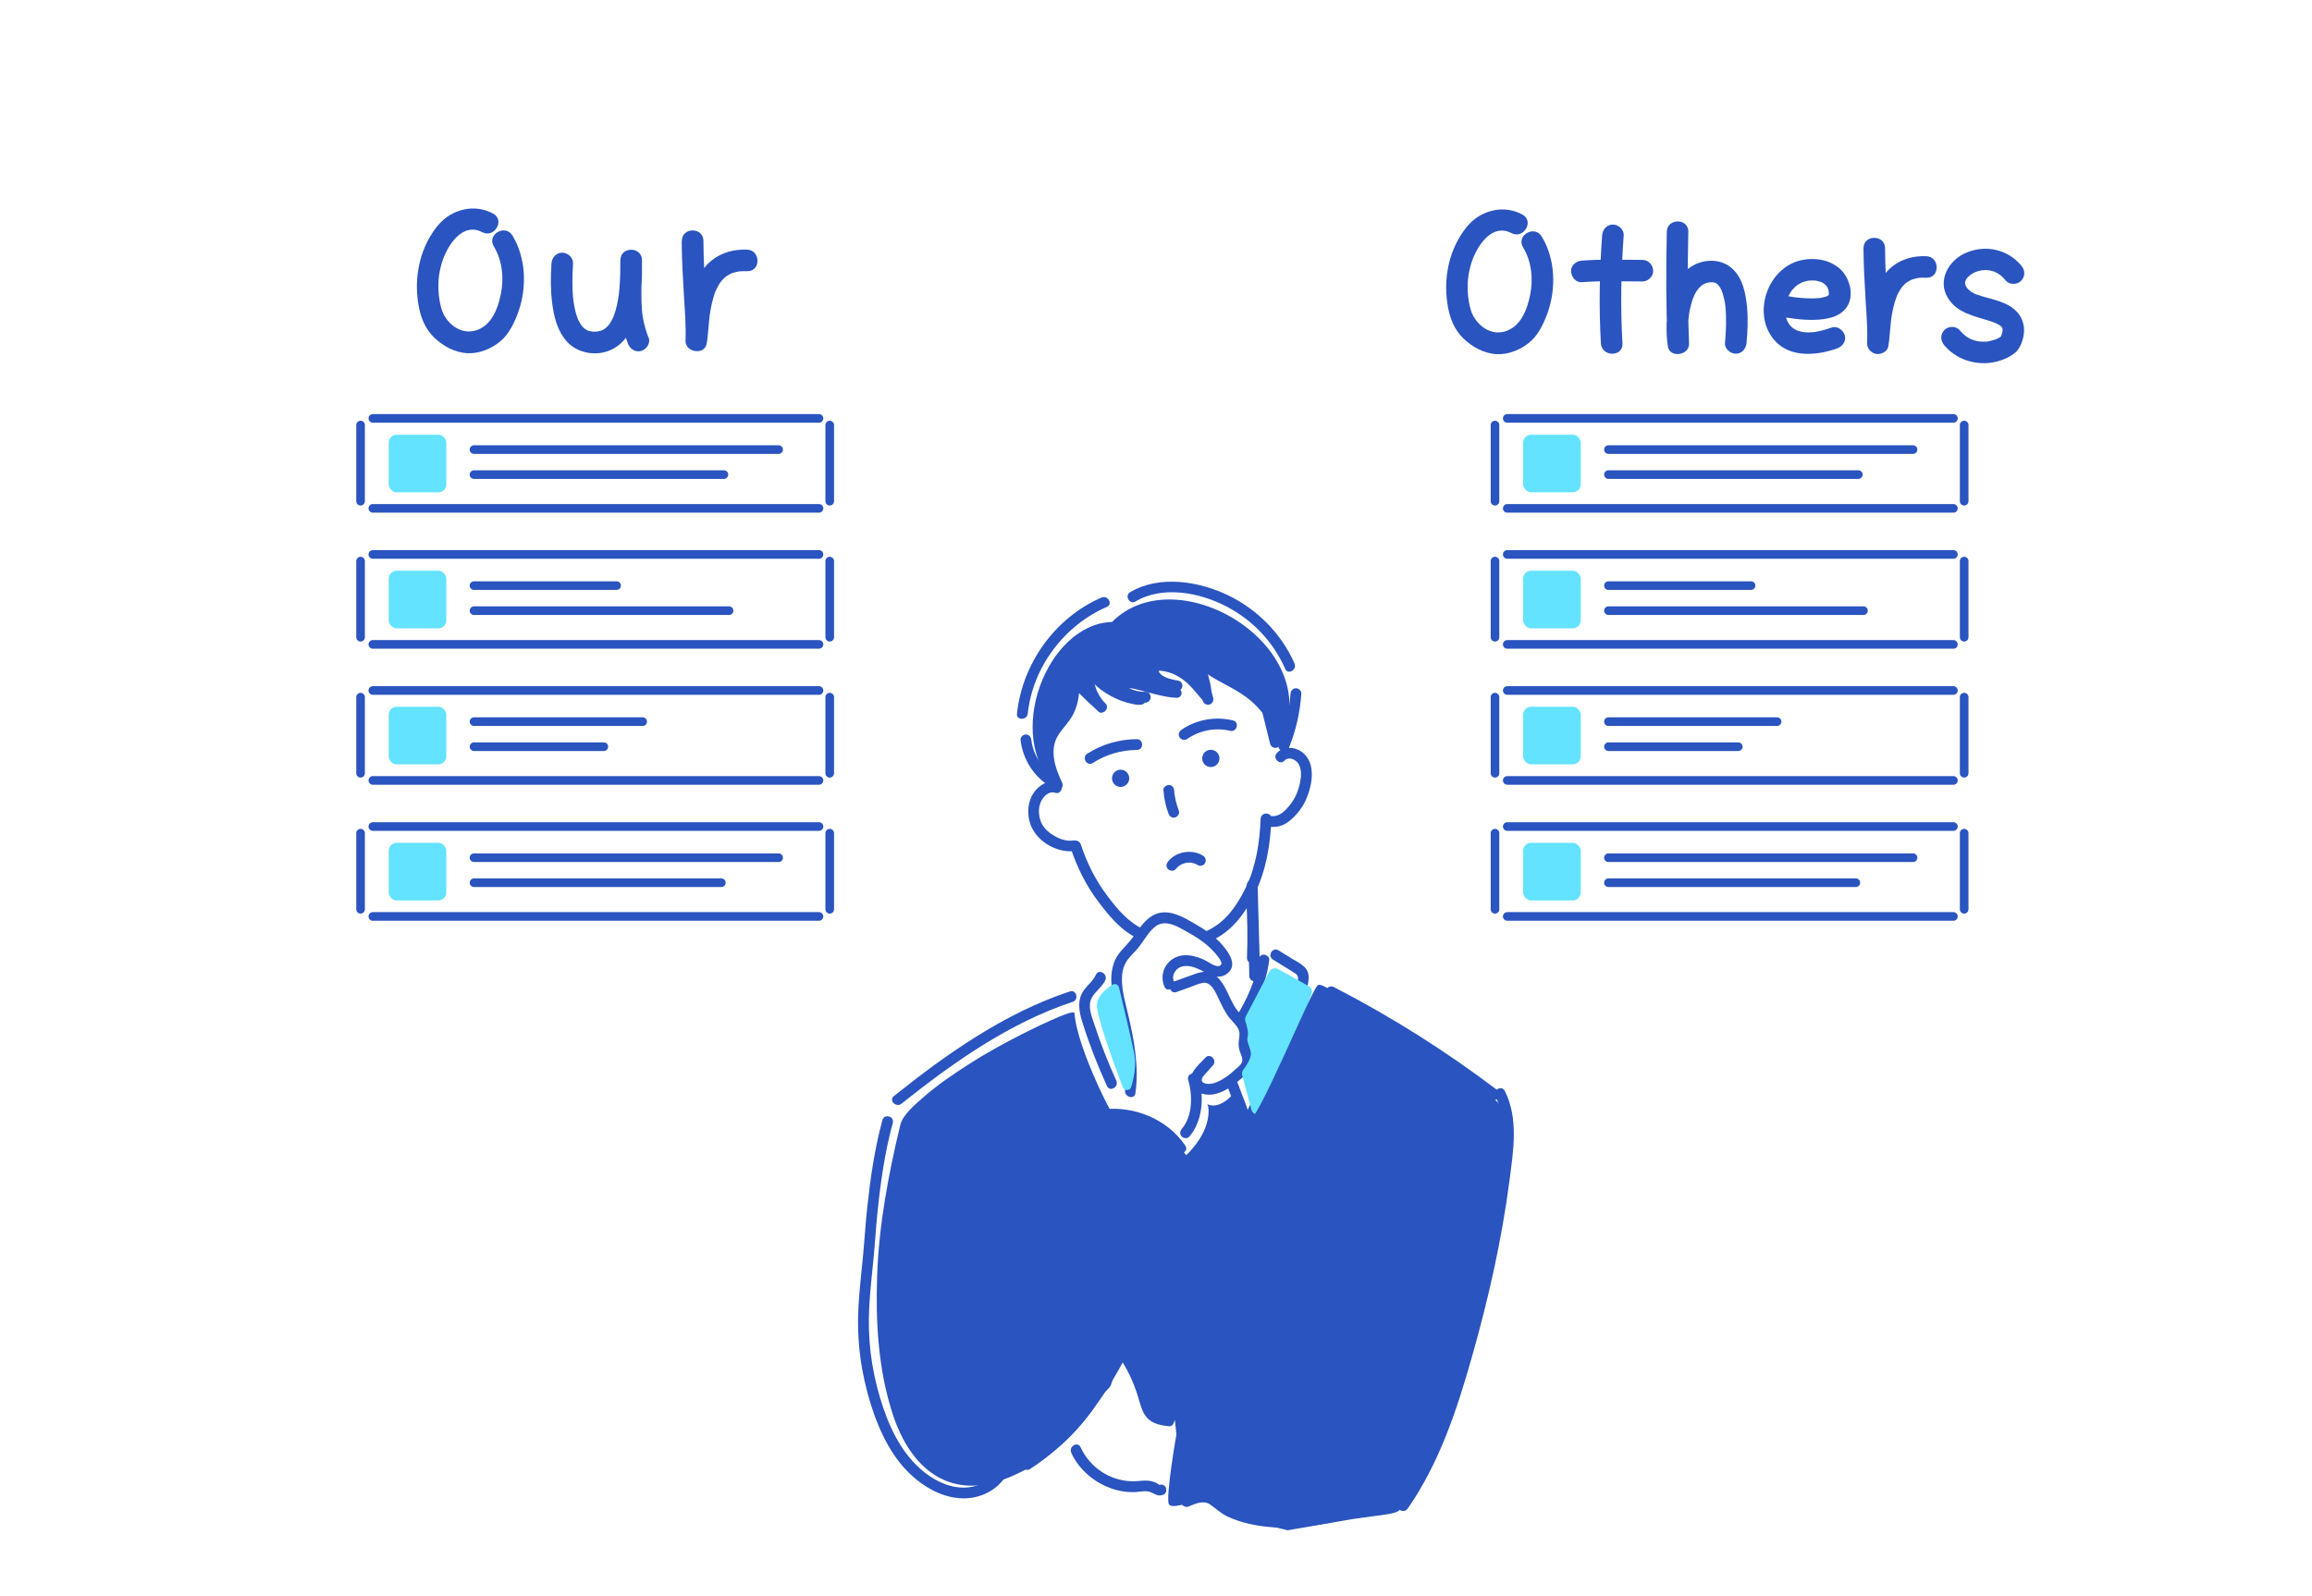 <?xml version="1.0" encoding="UTF-8"?>
<svg xmlns="http://www.w3.org/2000/svg" viewBox="0 0 536 370">
  <defs>
    <style>.cls-1{fill:#fff;}.cls-2,.cls-3{fill:#2a54bf;}.cls-2,.cls-4,.cls-5{mix-blend-mode:multiply;}.cls-6{isolation:isolate;}.cls-7{stroke-linejoin:round;}.cls-7,.cls-8{fill:none;stroke:#2a54bf;stroke-linecap:round;stroke-width:2px;}.cls-4{fill:#63e3ff;}.cls-8{stroke-miterlimit:10;}</style>
  </defs>
  <g class="cls-6">
    <g id="Q_s_Share">
      <rect class="cls-1" width="536" height="370"></rect>
      <path class="cls-3" d="m280.77,218.12c4.77-2.04,7.94-6.42,10.16-10.97,2.63-5.39,3.59-11.37,3.83-17.31.07-1.61-2.43-1.61-2.5,0-.22,5.48-1.07,11.08-3.49,16.05-2.06,4.22-4.84,8.19-9.27,10.07-1.48.63-.2,2.78,1.26,2.16h0Z"></path>
      <path class="cls-3" d="m248.16,196.47c1.52,4.59,3.65,8.9,6.59,12.76,2.58,3.38,5.28,6.68,9.24,8.45,1.46.65,2.73-1.5,1.26-2.16-3.67-1.64-6.17-4.67-8.55-7.83-2.72-3.6-4.72-7.61-6.13-11.89-.5-1.52-2.92-.87-2.41.66h0Z"></path>
      <path class="cls-3" d="m245.29,181.41c-2.27-.75-4.44.63-5.69,2.47s-1.48,4.35-.94,6.51c1.12,4.49,6.28,7.57,10.77,6.91.67-.1,1.04-.94.87-1.54-.2-.72-.87-.97-1.54-.87-1.63.24-3.34-.45-4.69-1.3s-2.42-1.94-2.9-3.47c-.44-1.43-.46-3.12.27-4.47.62-1.14,1.79-2.29,3.17-1.83,1.53.51,2.19-1.9.66-2.41h0Z"></path>
      <path class="cls-3" d="m297.78,176.36c.95-1.02,2.63-.29,3.25.75,1.01,1.68.53,3.95.01,5.71-.58,1.99-1.63,3.6-3.09,5.05-1.15,1.14-2.34,1.61-3.95,1.25s-2.24,2.06-.66,2.41c1.83.41,3.64.25,5.19-.88s3-2.8,3.89-4.52c1.75-3.41,3.02-9.27-.72-11.87-1.7-1.18-4.21-1.25-5.68.33-1.1,1.18.67,2.95,1.77,1.77h0Z"></path>
      <g class="cls-5">
        <path class="cls-3" d="m246.24,181.46c-1.65-3.46-3.11-7.68-.79-11.19,1.05-1.58,2.44-2.89,3.32-4.59s1.37-3.7,1.42-5.69c.04-1.61-2.46-1.61-2.5,0-.05,2.13-.71,4.12-1.96,5.85s-2.66,3.1-3.42,5.07c-1.51,3.92.05,8.23,1.76,11.81.69,1.45,2.85.18,2.16-1.26h0Z"></path>
      </g>
      <path class="cls-3" d="m251.17,154.46c-.56,3.79.62,7.67,3.34,10.41,1.13,1.14,2.9-.62,1.77-1.77-1.03-1.03-1.83-2.34-2.27-3.69-.22-.68-.4-1.48-.45-2.05-.04-.4-.05-.81-.05-1.22,0-.19.01-.38.03-.57,0-.1.02-.19.03-.29,0-.03.04-.3.02-.17.1-.67-.17-1.34-.87-1.54-.59-.16-1.44.2-1.54.87h0Z"></path>
      <path class="cls-3" d="m254.69,154.3c1.02,4.94,5.83,8.72,10.86,8.61,1.61-.04,1.61-2.54,0-2.5-1.92.04-3.89-.65-5.35-1.83-1.64-1.32-2.69-2.93-3.1-4.95-.14-.66-.92-1.04-1.54-.87-.69.19-1.01.87-.87,1.54h0Z"></path>
      <g class="cls-5">
        <path class="cls-3" d="m272.86,157.75c.17.02-.23-.03-.22-.03-.09-.02-.18-.03-.27-.05-.25-.05-.5-.1-.74-.17-.47-.12-.93-.28-1.38-.46-.25-.1-.72-.33-1.08-.53-.42-.24-.84-.5-1.23-.78-1.41-1.02-2.59-2.47-3.38-4.13-.29-.61-1.16-.77-1.71-.45-.62.37-.74,1.1-.45,1.71,1.94,4.09,6.01,6.85,10.47,7.39.67.08,1.25-.63,1.25-1.25,0-.74-.58-1.17-1.25-1.25h0Z"></path>
      </g>
      <path class="cls-3" d="m272.17,153.82c3.38,1.8,5.8,4.95,6.68,8.67.16.66.9,1.05,1.54.87.67-.18,1.03-.88.87-1.54-1.02-4.3-3.94-8.08-7.83-10.16-.6-.32-1.36-.15-1.71.45-.33.57-.15,1.39.45,1.71h0Z"></path>
      <path class="cls-3" d="m282.38,155.43c2.57,3.75,7.18,5.99,11.74,5.44.67-.08,1.25-.52,1.25-1.25,0-.61-.58-1.33-1.25-1.25-3.65.44-7.46-1.12-9.58-4.2-.38-.56-1.1-.81-1.71-.45-.55.32-.83,1.15-.45,1.71h0Z"></path>
      <g class="cls-5">
        <path class="cls-3" d="m296.88,171.83c-.57-2.29-1.14-4.59-1.71-6.88-.16-.63-.91-1.08-1.54-.87s-1.04.86-.87,1.54c.57,2.29,1.14,4.59,1.71,6.88.16.63.91,1.08,1.54.87s1.04-.86.87-1.54h0Z"></path>
      </g>
      <path class="cls-3" d="m255.36,138.55c-10.78,4.69-18.35,15.28-19.59,26.92-.17,1.6,2.33,1.59,2.5,0,1.15-10.8,8.43-20.45,18.35-24.76,1.47-.64.2-2.79-1.26-2.16h0Z"></path>
      <path class="cls-3" d="m236.6,171.55c.52,4.67,3.3,8.93,7.48,11.14.6.31,1.36.15,1.71-.45.33-.56.15-1.39-.45-1.71-3.38-1.78-5.82-5.26-6.24-8.98-.08-.67-.52-1.25-1.25-1.25-.62,0-1.33.57-1.25,1.25h0Z"></path>
      <path class="cls-3" d="m263.27,139.45c6.28-3.72,14.8-2.07,20.97,1.12s10.96,8.25,13.71,14.52c.65,1.47,2.8.2,2.16-1.26-3-6.84-8.56-12.47-15.26-15.74s-15.95-4.86-22.84-.79c-1.38.82-.13,2.98,1.26,2.16h0Z"></path>
      <path class="cls-3" d="m299.19,160.82c-.28,4.07-1.23,8.06-2.76,11.84-.25.63.28,1.37.87,1.54.72.2,1.28-.25,1.54-.87,1.62-3.99,2.56-8.21,2.85-12.5.05-.67-.61-1.25-1.25-1.25-.71,0-1.2.57-1.25,1.25h0Z"></path>
      <path class="cls-3" d="m269.73,183.25c.13,1.85.51,3.67,1.17,5.41.12.31.28.57.57.75.27.16.66.22.96.13.59-.19,1.12-.88.87-1.54-.3-.8-.55-1.62-.74-2.45-.09-.4-.17-.81-.23-1.21,0-.06-.02-.13-.03-.19.02.16.03.19.01.1-.01-.11-.03-.22-.04-.33-.02-.22-.04-.44-.06-.66-.05-.65-.54-1.28-1.25-1.25-.64.03-1.3.55-1.25,1.25h0Z"></path>
      <path class="cls-3" d="m263.58,171.39c-4.06,0-8.08,1.17-11.51,3.36-1.35.86-.1,3.03,1.26,2.16,3.07-1.96,6.6-3.01,10.24-3.02,1.61,0,1.61-2.5,0-2.5h0Z"></path>
      <path class="cls-3" d="m275.16,171.38c2.92-2.03,6.58-2.77,10.04-1.93,1.56.38,2.23-2.03.66-2.41-4.08-.99-8.51-.22-11.97,2.18-.55.39-.81,1.09-.45,1.71.32.55,1.15.84,1.71.45h0Z"></path>
      <path class="cls-3" d="m289.06,205.24c.19,7.03.39,14.06.58,21.09.04,1.61,2.54,1.61,2.5,0-.19-7.03-.39-14.06-.58-21.09-.04-1.61-2.54-1.61-2.5,0h0Z"></path>
      <path class="cls-3" d="m288.67,237.21c2.73-4.51,4.91-9.33,5.58-14.61.09-.67-.64-1.25-1.25-1.25-.75,0-1.16.58-1.25,1.25-.61,4.81-2.76,9.25-5.24,13.35-.84,1.38,1.33,2.64,2.16,1.26h0Z"></path>
      <path class="cls-3" d="m284.48,251.73c.52,1.34,1.04,2.69,1.55,4.03s.87,2.84,1.58,4.04c.39.66,1.03,1.06,1.82.9.87-.18,1.29-.96,1.68-1.69,1.03-1.89,2.02-3.81,2.96-5.75,3.66-7.58,6.62-15.51,8.79-23.64.49-1.85,1.1-3.93-.48-5.45-.79-.76-1.86-1.28-2.79-1.85-1.07-.66-2.14-1.32-3.21-1.98-1.37-.85-2.63,1.31-1.26,2.16,1.54.95,3.08,1.89,4.62,2.85.74.46,1.29.79,1.18,1.75-.1.85-.42,1.7-.64,2.52-.91,3.34-1.95,6.65-3.13,9.91s-2.51,6.56-3.96,9.75c-.7,1.54-1.43,3.07-2.19,4.58-.42.83-.84,1.65-1.27,2.46-.37.69-.73,1.76-1.34,2.26l.88-.37-.29.02.88.37c-.45-.38-.7-1.63-.91-2.19-.2-.51-.39-1.02-.58-1.53-.48-1.27-.97-2.55-1.47-3.82-.58-1.48-3-.84-2.41.66h0Z"></path>
      <path class="cls-3" d="m307.96,231.02c13.25,6.83,25.9,14.8,37.78,23.81,1.28.97,2.53-1.2,1.26-2.16-11.88-9.01-24.52-16.98-37.78-23.81-1.43-.74-2.69,1.42-1.26,2.16h0Z"></path>
      <path class="cls-3" d="m272.56,201.55c.18-.23.38-.45.6-.64.03-.03.09-.1.13-.11-.2.07-.11.08,0,0,.12-.08.24-.16.37-.24.11-.07.23-.13.35-.19.04-.02.08-.04.12-.06.09-.04.05-.02-.1.04.04,0,.13-.05.17-.06.28-.1.56-.18.85-.23.05,0,.12,0,.18-.03-.24.09-.14.02-.02,0,.15-.01.29-.02.44-.02s.29,0,.44.01c.07,0,.15.03.22.02-.07,0-.24-.04-.07,0,.29.06.57.14.85.23.15.05.02-.01-.05-.03.06.01.14.06.2.09.15.07.29.15.42.24.55.35,1.4.14,1.71-.45.32-.61.14-1.34-.45-1.71-2.53-1.59-6.27-1.03-8.13,1.35-.4.51-.54,1.27,0,1.77.45.41,1.34.55,1.77,0h0Z"></path>
      <circle class="cls-3" cx="259.8" cy="180.46" r="2"></circle>
      <circle class="cls-3" cx="280.71" cy="175.85" r="2"></circle>
      <path class="cls-3" d="m288.93,208.57c.28,4.5.33,9.01.16,13.51-.06,1.61,2.44,1.61,2.5,0,.17-4.5.12-9.01-.16-13.51-.1-1.6-2.6-1.61-2.5,0h0Z"></path>
      <path class="cls-3" d="m248.02,229.88c-15.08,4.98-28.5,14.44-40.79,24.26-1.26,1,.52,2.76,1.77,1.77,11.94-9.54,25.05-18.78,39.69-23.62,1.52-.5.87-2.92-.66-2.41h0Z"></path>
      <path class="cls-3" d="m263.23,253.45c.85-6.14-.28-12.21-1.68-18.19-.63-2.72-1.47-5.48-1.45-8.29.01-1.39.27-2.76,1.01-3.96.69-1.13,1.71-2.02,2.57-3.01,1.4-1.64,2.4-3.75,4.09-5.11,2.36-1.9,5.26-.05,7.48,1.19s4.41,2.65,6.14,4.57c.42.46,2.16,2.33,1.7,3.01-.7,1.04-2.82-.54-3.5-.9-2.39-1.25-5.55-1.98-7.91-.28-2.04,1.47-2.69,4.04-1.72,6.31.63,1.47,2.78.2,2.16-1.26-.45-1.05.09-2.32.96-2.97,1.21-.91,2.91-.61,4.23-.11,2.3.87,4.77,3.17,7.22,1.27s.4-4.8-1.09-6.55c-1.76-2.06-4.06-3.62-6.39-4.96s-5.28-3.16-8.19-2.55c-2.36.49-3.9,2.43-5.23,4.29-.71.99-1.4,1.97-2.22,2.87-.94,1.03-1.96,2.04-2.64,3.28-1.37,2.51-1.29,5.41-.86,8.15.58,3.67,1.69,7.25,2.36,10.91s1.1,7.77.56,11.65c-.22,1.57,2.19,2.25,2.41.66h0Z"></path>
      <path class="cls-3" d="m272.73,230.02l3.1-1.11c.99-.36,2.04-.87,3.08-1.03,1.9-.3,2.93,2.28,3.6,3.67.76,1.58,1.46,3.15,2.57,4.52.53.65,1.15,1.24,1.65,1.92.66.91.7,1.59.55,2.69-.13.91-.2,1.73.02,2.65.18.73.58,1.42.7,2.16.17,1.07-.69,1.64-1.4,2.29s-1.45,1.3-2.25,1.86c-1.29.9-3.22,2-4.87,1.59-1.22-.31-1.01-1.09-.38-1.85.68-.81,1.41-1.58,2.11-2.37,1.07-1.2-.7-2.97-1.77-1.77-1.17,1.31-3.12,2.85-3.38,4.69-.24,1.7,1.01,3.18,2.58,3.65,3.74,1.13,7.5-1.96,10.02-4.31,1.48-1.38,2.23-2.77,1.65-4.81-.25-.87-.71-1.7-.68-2.63.04-1.09.4-2.08.15-3.19-.4-1.81-1.87-2.99-2.95-4.38-1.21-1.57-1.84-3.49-2.79-5.21s-2.38-3.68-4.57-3.72c-1.19-.03-2.32.45-3.42.85l-3.98,1.43c-1.5.54-.85,2.96.66,2.41h0Z"></path>
      <path class="cls-3" d="m275.47,250.4c1.03,3.59,1.05,8.36-1.5,11.36-.44.51-.5,1.26,0,1.77.45.45,1.33.52,1.77,0,3.15-3.72,3.43-9.27,2.14-13.79-.44-1.54-2.85-.89-2.41.66h0Z"></path>
      <path class="cls-3" d="m204.58,259.68c-1.83,6.68-2.81,13.64-3.55,20.52-.39,3.6-.59,7.21-.94,10.82-.38,4-.85,7.99-1.07,12-.42,7.73.55,15.23,2.87,22.61,2.02,6.44,5.1,12.94,10.43,17.31,3.2,2.63,7.2,4.58,11.43,4.47,3.76-.1,7.36-1.91,9.4-5.11.87-1.36-1.3-2.62-2.16-1.26-1.73,2.72-4.95,4.01-8.1,3.87-3.56-.16-6.91-2.01-9.52-4.33-4.79-4.26-7.48-10.31-9.3-16.33-2.12-7.03-2.96-14.09-2.54-21.42.21-3.64.61-7.26.97-10.88.33-3.41.53-6.83.87-10.24.71-7.15,1.71-14.39,3.61-21.34.43-1.55-1.99-2.22-2.41-.66h0Z"></path>
      <path class="cls-3" d="m346.68,254.21c2.81,5.49,1.67,12.16.96,18.02-.83,6.77-2.01,13.49-3.42,20.16-2.69,12.71-5.97,25.52-10.57,37.69-2.45,6.49-5.49,12.75-9.46,18.45-.92,1.32,1.24,2.57,2.16,1.26,7.35-10.55,11.41-22.9,14.89-35.16,3.82-13.44,6.92-27.1,8.72-40.97.88-6.8,2.15-14.34-1.11-20.72-.73-1.43-2.89-.17-2.16,1.26h0Z"></path>
      <path class="cls-3" d="m312.33,274.65c-3.89,14.04-7.87,28.13-13.01,41.77-.57,1.51,1.85,2.16,2.41.66,5.14-13.64,9.12-27.73,13.01-41.77.43-1.55-1.98-2.22-2.41-.66h0Z"></path>
      <path class="cls-3" d="m255.72,259.72c6.39-.75,13.22,1.73,16.92,7.17.9,1.32,3.07.07,2.16-1.26-4.16-6.13-11.78-9.26-19.07-8.41-.68.08-1.24.52-1.25,1.25,0,.62.58,1.33,1.25,1.25h0Z"></path>
      <path class="cls-3" d="m252.53,261.18c-1.88,2.86-5.18,4.31-7.91,6.21-2.89,2.02-5.54,4.37-7.97,6.92-5.08,5.35-9.4,11.5-13.13,17.85-2.18,3.71-4.15,7.54-5.9,11.47-.65,1.46,1.5,2.73,2.16,1.26,3.08-6.89,6.82-13.48,11.19-19.63s9.05-11.67,15.09-15.83c3.08-2.12,6.51-3.77,8.63-6.98.89-1.35-1.28-2.6-2.16-1.26h0Z"></path>
      <path class="cls-3" d="m315.52,318.75c-6.92-.68-13.96-.03-20.62,1.97-6.3,1.89-12.9,5.61-19.66,3.95-.76-.18-1.62.37-1.58,1.21.27,5.99-.12,11.98-1.22,17.88-.29,1.57,2.12,2.25,2.41.66,1.14-6.12,1.59-12.32,1.31-18.54l-1.58,1.21c6.84,1.67,13.31-1.45,19.67-3.54,6.86-2.25,14.09-3,21.27-2.29,1.6.16,1.59-2.34,0-2.5h0Z"></path>
      <path class="cls-3" d="m275.65,349.27c1.48-.65,3.37-1.46,4.87-.45,1.38.94,2.48,2.06,4.02,2.79,3.1,1.46,6.53,2.17,9.93,2.46,7.28.62,14.59-.97,21.57-2.9,1.55-.43.89-2.84-.66-2.41-7.22,1.99-14.81,3.66-22.32,2.66-3.44-.45-7.28-1.39-9.98-3.69-1.2-1.03-2.3-1.82-3.94-1.88s-3.26.61-4.75,1.27-.2,2.8,1.26,2.16h0Z"></path>
      <path class="cls-3" d="m259.55,314.77c1.84,2.73,3.15,5.54,4.16,8.67.57,1.78.94,3.93,2.26,5.34s3.24,1.7,5.02,1.92c.67.08,1.25-.63,1.25-1.25,0-.74-.58-1.17-1.25-1.25-1.48-.18-3.08-.48-3.75-1.98s-1.02-3.15-1.54-4.7c-.98-2.87-2.31-5.5-4-8.02-.89-1.33-3.06-.08-2.16,1.26h0Z"></path>
      <path class="cls-3" d="m248.35,336.84c1.75,3.82,5.09,6.7,9,8.17,1.88.71,3.96,1.05,5.97.94,1.07-.06,2.36-.4,3.4.01,1.18.47,1.73,1.14,3.06.57.63-.27.75-1.18.45-1.71-.37-.65-1.09-.71-1.71-.45.38-.16.11-.2-.15-.36-.23-.14-.45-.25-.7-.35-.44-.18-.88-.28-1.36-.33-.95-.1-1.89.04-2.84.1-1.82.11-3.6-.17-5.31-.79-3.38-1.23-6.14-3.81-7.64-7.07-.67-1.46-2.83-.19-2.16,1.26h0Z"></path>
      <path class="cls-3" d="m272.13,268.57c-2.39,4.51-2.55,9.58-2.9,14.56-.18,2.59-.48,5.14-1.15,7.66-.71,2.67-1.69,5.25-2.71,7.81-3.98,9.99-8.51,20.01-15.32,28.42-3.57,4.41-7.72,8.35-12.5,11.43-1.35.87-.1,3.03,1.26,2.16,8.7-5.6,15.32-13.78,20.37-22.72,2.75-4.88,5.07-10,7.21-15.18s4.27-10.24,4.99-15.75c.74-5.71.14-11.88,2.92-17.12.75-1.42-1.4-2.69-2.16-1.26h0Z"></path>
      <path class="cls-3" d="m254.08,225.99c-.78,1.76-2.57,2.8-3.37,4.57-.98,2.17-.38,4.55.3,6.72,1.57,4.96,3.47,9.81,5.63,14.54.67,1.46,2.82.19,2.16-1.26-1.94-4.25-3.64-8.6-5.09-13.05-.61-1.86-1.63-4.25-.62-6.14.82-1.54,2.42-2.48,3.15-4.11.65-1.46-1.51-2.73-2.16-1.26h0Z"></path>
      <path class="cls-2" d="m257.81,144.21c-15.18.43-25.23,26.78-12.85,38.4,0,0-3.52-8.04-1.51-10.91,9.53-13.61,2.15-13.94,11.86-6.32-.53-1.46-4.95-8.75-2.93-10.59-1.38,3,5.1,7.36,9.59,8.29.73.15,3.04.91,3.59-.42.27-.66-3.76-2.96-3.76-2.96,0-.71,7.31,2.09,11.06,2.09,1.06,0,1.48-1.38.61-1.98-2.19-1.51-5.89-4.42-4.53-4.3,7.08.66,9.16,7.66,11.2,7.57,1.46-.07.59-4.41-.11-6.72-.15-.51-.44-.3,0,0,5.82,3.92,12.75,4.87,16.45,16.62,12.09-22.5-23.29-44.25-38.68-28.77Z"></path>
      <path class="cls-4" d="m296.36,224.72l6.99,3.9c.67.38.98,1.18.71,1.9-1.86,4.99-8.75,23.36-10.02,25.42-.36.59-.72,1.19-1.06,1.76-.71,1.18-2.49.93-2.85-.4l-2.14-7.95c-.12-.46-.03-.96.26-1.34.69-.9,1.87-2.65,1.74-3.84-.18-1.66-1.1-2.57-.74-3.86.26-.91-.21-2.54-.51-3.43-.14-.41-.1-.85.09-1.23l5.38-10.29c.41-.78,1.38-1.07,2.14-.64Z"></path>
      <path class="cls-4" d="m259.42,228.95c-.17-.7-.97-1-1.57-.61-1.29.84-3.18,2.35-3.53,4.25-.43,2.27,3.96,14.16,5.99,19.49.35.92,1.67.88,1.95-.07.62-2.08,1.22-5.04.7-7.65-.73-3.67-2.75-12.13-3.54-15.4Z"></path>
      <g id="_レイヤー_3のコピー_2">
        <g class="cls-5">
          <path class="cls-3" d="m208.72,260.83c.58-2.42,3.56-4.83,5.31-6.38,3.19-2.83,6.94-5.36,10.5-7.65,3.99-2.57,8.18-4.87,12.42-7.02.86-.44,12.16-6.16,12.16-4.86.52,8.11,9.61,25.74,9.61,24.4,0,0,9.35-.49,16.29,8.53,6.43-6.24,5.18-11.71,4.88-11.83,2.99,1.41,6.13-2.49,6.13-2.49,0,0,.79,5.98,2.95,6.96s15.11-31.26,16.58-32.09c.86-.48,4.2,2.06,4.85,2.45,12.28,7.4,24.13,15.73,35.96,23.9,0,0,2.62,2.29,2.96,4.56-.06,3.99-.28,7.98-.63,11.96-.29,3.25-.02,7.31-1.12,10.37-.14.38-.29.75-.38,1.14-.18.86,0,1.75-.07,2.63-.1,1.22-.81,2.19-1.08,3.34-.29,1.23-.29,2.59-.56,3.85-.66,3.16-1.4,6.3-2.21,9.43-1.48,5.73-2.17,12.44-4.11,18.03-2.86,8.24-5.4,15.3-9.24,23.13-1.12,2.28-3.97,4.9-5.49,6.96-.48.66-3.26,1.02-3.26,1.02l-7.41,1.02-15.26,2.63s-6.19-1.61-9.24-1.87c-2.86-.25-6.2-2.36-8.1-4.42-2.8-1.68-9.37,1.85-10.17.23s1.75-16.2,1.75-16.2l-.35-3.19s-3.05,1.25-5.69-.65c-3.88-3.88-3.22-10.1-5.45-14.66-.39.07-.56.32-.75.66-.53.99-1.06,1.99-1.58,2.98-.4.75-.8,1.51-1.03,2.34-.11.38-.18.77-.35,1.12-.54,1.12-1.8,1.71-2.49,2.73-.63.94-1.06,2.08-1.76,3.05-1.59,2.2-3.34,4.29-5.27,6.21-4.62,4.61-10.21,8.16-16.39,10.26-11.49,3.73-20.4-2.53-24.64-15.45-3.38-10.3-4-21.29-3.64-32.1.4-11.84,2.62-23.56,5.37-35.05Z"></path>
        </g>
      </g>
      <line class="cls-8" x1="346.59" y1="116.21" x2="346.59" y2="98.55"></line>
      <line class="cls-7" x1="452.87" y1="117.87" x2="349.43" y2="117.87"></line>
      <line class="cls-8" x1="455.36" y1="98.55" x2="455.36" y2="116.21"></line>
      <line class="cls-8" x1="349.43" y1="97.01" x2="452.87" y2="97.01"></line>
      <rect class="cls-4" x="353.11" y="100.79" width="13.36" height="13.36" rx="1.85" ry="1.85"></rect>
      <line class="cls-7" x1="372.89" y1="104.24" x2="443.51" y2="104.24"></line>
      <line class="cls-7" x1="372.89" y1="110.04" x2="430.83" y2="110.04"></line>
      <line class="cls-8" x1="346.59" y1="147.75" x2="346.59" y2="130.09"></line>
      <line class="cls-7" x1="452.87" y1="149.41" x2="349.43" y2="149.41"></line>
      <line class="cls-8" x1="455.36" y1="130.09" x2="455.36" y2="147.75"></line>
      <line class="cls-8" x1="349.43" y1="128.55" x2="452.87" y2="128.55"></line>
      <rect class="cls-4" x="353.11" y="132.33" width="13.36" height="13.36" rx="1.85" ry="1.85"></rect>
      <line class="cls-7" x1="372.89" y1="135.78" x2="405.95" y2="135.78"></line>
      <line class="cls-7" x1="372.89" y1="141.59" x2="432.02" y2="141.59"></line>
      <line class="cls-8" x1="346.59" y1="179.29" x2="346.59" y2="161.64"></line>
      <line class="cls-7" x1="452.87" y1="180.95" x2="349.43" y2="180.95"></line>
      <line class="cls-8" x1="455.36" y1="161.64" x2="455.36" y2="179.29"></line>
      <line class="cls-8" x1="349.43" y1="160.1" x2="452.87" y2="160.1"></line>
      <rect class="cls-4" x="353.11" y="163.87" width="13.36" height="13.36" rx="1.85" ry="1.85"></rect>
      <line class="cls-7" x1="372.89" y1="167.32" x2="411.99" y2="167.32"></line>
      <line class="cls-7" x1="372.89" y1="173.13" x2="402.99" y2="173.13"></line>
      <line class="cls-8" x1="346.59" y1="210.83" x2="346.59" y2="193.18"></line>
      <line class="cls-7" x1="452.87" y1="212.49" x2="349.43" y2="212.49"></line>
      <line class="cls-8" x1="455.36" y1="193.18" x2="455.36" y2="210.83"></line>
      <line class="cls-8" x1="349.43" y1="191.64" x2="452.87" y2="191.64"></line>
      <rect class="cls-4" x="353.11" y="195.42" width="13.36" height="13.36" rx="1.85" ry="1.85"></rect>
      <line class="cls-7" x1="372.89" y1="198.87" x2="443.51" y2="198.87"></line>
      <line class="cls-7" x1="372.89" y1="204.67" x2="430.24" y2="204.67"></line>
      <line class="cls-8" x1="83.59" y1="116.21" x2="83.59" y2="98.55"></line>
      <line class="cls-7" x1="189.87" y1="117.87" x2="86.43" y2="117.87"></line>
      <line class="cls-8" x1="192.36" y1="98.55" x2="192.36" y2="116.21"></line>
      <line class="cls-8" x1="86.43" y1="97.01" x2="189.87" y2="97.01"></line>
      <rect class="cls-4" x="90.11" y="100.79" width="13.36" height="13.36" rx="1.85" ry="1.85"></rect>
      <line class="cls-7" x1="109.89" y1="104.24" x2="180.51" y2="104.24"></line>
      <line class="cls-7" x1="109.89" y1="110.04" x2="167.83" y2="110.04"></line>
      <line class="cls-8" x1="83.59" y1="147.75" x2="83.59" y2="130.09"></line>
      <line class="cls-7" x1="189.87" y1="149.41" x2="86.43" y2="149.41"></line>
      <line class="cls-8" x1="192.36" y1="130.09" x2="192.36" y2="147.75"></line>
      <line class="cls-8" x1="86.43" y1="128.55" x2="189.87" y2="128.55"></line>
      <rect class="cls-4" x="90.11" y="132.33" width="13.36" height="13.36" rx="1.85" ry="1.85"></rect>
      <line class="cls-7" x1="109.89" y1="135.78" x2="142.95" y2="135.78"></line>
      <line class="cls-7" x1="109.89" y1="141.59" x2="169.02" y2="141.59"></line>
      <line class="cls-8" x1="83.59" y1="179.29" x2="83.59" y2="161.64"></line>
      <line class="cls-7" x1="189.87" y1="180.95" x2="86.43" y2="180.95"></line>
      <line class="cls-8" x1="192.36" y1="161.64" x2="192.36" y2="179.29"></line>
      <line class="cls-8" x1="86.43" y1="160.1" x2="189.87" y2="160.1"></line>
      <rect class="cls-4" x="90.11" y="163.87" width="13.36" height="13.36" rx="1.85" ry="1.85"></rect>
      <line class="cls-7" x1="109.89" y1="167.32" x2="148.99" y2="167.32"></line>
      <line class="cls-7" x1="109.89" y1="173.13" x2="139.99" y2="173.13"></line>
      <line class="cls-8" x1="83.59" y1="210.83" x2="83.59" y2="193.18"></line>
      <line class="cls-7" x1="189.87" y1="212.49" x2="86.43" y2="212.49"></line>
      <line class="cls-8" x1="192.36" y1="193.18" x2="192.36" y2="210.83"></line>
      <line class="cls-8" x1="86.43" y1="191.64" x2="189.87" y2="191.64"></line>
      <rect class="cls-4" x="90.11" y="195.42" width="13.36" height="13.36" rx="1.85" ry="1.85"></rect>
      <line class="cls-7" x1="109.89" y1="198.87" x2="180.51" y2="198.87"></line>
      <line class="cls-7" x1="109.89" y1="204.67" x2="167.24" y2="204.67"></line>
      <path class="cls-3" d="m352.93,49.74c-2.98-1.58-6.21-1.53-9.23-.07-2.25,1.09-3.82,2.9-5.12,5-3.06,4.91-3.93,10.95-2.88,16.59.51,2.71,1.49,5.15,3.47,7.12,2.08,2.07,4.92,3.61,7.89,3.74,2.77.12,5.72-1.13,7.77-2.95,1.9-1.68,3.11-4.28,3.95-6.62,2.02-5.67,1.81-12.5-1.36-17.72-1.67-2.75-5.99-.24-4.32,2.52,2,3.3,2.39,7.38,1.62,11.12-.71,3.44-2.2,7.33-5.87,8.39s-7-1.91-7.9-5.1c-1.12-3.96-.92-8.29.65-12.11,1.39-3.36,4.62-7.81,8.8-5.6,2.84,1.5,5.37-2.81,2.52-4.32h0Z"></path>
      <path class="cls-3" d="m432.02,57.57c.02,4.09.26,8.18.51,12.26.2,3.25.46,6.52.34,9.78-.05,1.23.99,2.31,2.17,2.46,1.12.13,2.54-.55,2.74-1.79.27-1.67.36-3.35.53-5.03.04-.45.1-.89.15-1.34.04-.29.03-.26-.01.07.02-.13.04-.27.06-.4.04-.27.08-.53.13-.8.16-.94.37-1.88.65-2.8.14-.46.3-.9.47-1.35.11-.26.1-.25-.02.04.05-.12.11-.24.17-.37.09-.18.18-.36.27-.53.13-.23.26-.46.4-.68.04-.06.46-.67.25-.39s.25-.3.3-.35c.18-.19.37-.37.55-.56.06-.07.58-.47.1-.11.21-.16.44-.31.67-.44.21-.12.42-.23.63-.34.16-.08.12-.06-.12.04.13-.05.27-.1.4-.15,1.38-.42,1.72-.44,3.21-.39,3.22.12,3.21-4.88,0-5-2.91-.11-5.71.62-7.98,2.47-1.84,1.5-3.01,3.61-3.81,5.81s-1.11,4.38-1.37,6.62c-.11.97-.19,1.93-.28,2.9-.04.41-.07.83-.11,1.24-.02.18-.05.37-.06.55-.04.47.11-.69,0-.05l4.91.66c.12-3.26-.14-6.53-.34-9.78-.25-4.08-.49-8.17-.51-12.26-.01-3.22-5.01-3.22-5,0h0Z"></path>
      <path class="cls-3" d="m366.72,65.43c4.65-.37,9.38-.17,14.04-.17,1.31,0,2.56-1.15,2.5-2.5s-1.1-2.5-2.5-2.5c-4.66,0-9.39-.2-14.04.17-1.3.1-2.56,1.08-2.5,2.5.06,1.26,1.1,2.61,2.5,2.5h0Z"></path>
      <path class="cls-3" d="m371.43,54.57c-.61,8.3-.77,16.72-.29,25.04.19,3.2,5.19,3.22,5,0-.48-8.31-.32-16.73.29-25.04.1-1.35-1.22-2.5-2.5-2.5-1.44,0-2.4,1.15-2.5,2.5h0Z"></path>
      <path class="cls-3" d="m412.19,73.27c2.76.55,5.61.96,8.43.89s6.03-.6,7.62-3.11c1.74-2.77.5-6.95-1.91-8.92s-5.72-2.47-8.74-1.8c-7.81,1.73-11.49,12.37-6.28,18.48,3.61,4.24,9.89,3.65,14.61,1.97,1.23-.44,2.18-1.72,1.75-3.08-.39-1.21-1.76-2.22-3.08-1.75-1.15.41-2.31.75-3.51.97-.14.03-.28.04-.42.07-.36.08.64-.07.09-.01-.24.02-.47.05-.71.06-.47.03-.94.04-1.4.01-.03,0-.68-.03-.69-.06,0-.04.63.11.27.04-.11-.02-.21-.04-.32-.06-.41-.08-.79-.2-1.19-.32-.07-.02-.2-.11-.27-.1.02,0,.6.29.28.12-.15-.08-.3-.14-.45-.23s-.29-.16-.43-.25c-.08-.05-.15-.1-.22-.15-.42-.26.34.31.16.14-.24-.23-.5-.43-.73-.68-.09-.1-.18-.21-.27-.31-.28-.3.31.48.17.22-.05-.09-.12-.17-.17-.25-.18-.27-.32-.56-.48-.85-.26-.48.16.48.05.13-.06-.18-.13-.35-.19-.53-.1-.32-.17-.63-.24-.96-.11-.53.11-.05,0,.15.05-.1-.05-.52-.06-.63-.02-.32-.02-.64,0-.96,0-.14.02-.29.03-.43.07-.77-.1.48,0-.08.13-.68.31-1.34.54-1.99.19-.54-.21.43-.04.09.08-.16.15-.33.24-.49.17-.33.35-.64.55-.95.09-.14.2-.26.28-.4.16-.26-.44.52-.16.2.05-.05.09-.11.14-.17.24-.28.49-.54.76-.79.12-.11.25-.22.38-.33.39-.34-.52.35-.02.02.31-.21.62-.41.96-.58.11-.06.68-.3.22-.12s.13-.04.24-.08c.37-.13.76-.23,1.15-.31.08-.02.16-.03.24-.04.45-.1-.56.04-.24.03.19,0,.38-.04.57-.05.27-.01.55-.01.82,0,.14,0,.28.02.42.03.67.04-.49-.12.15.02.29.07.58.13.87.22.15.05.3.11.46.16-.51-.2-.19-.08-.08-.02.27.16.53.3.79.49-.49-.35.15.19.3.34.3.31,0,0-.05-.08.1.16.2.31.29.47.06.11.11.22.17.33-.24-.48-.08-.19-.04-.06.04.16.08.32.13.48.04.14.09.6.03.05.03.34.02.68.03,1.02.02.49.06-.53.02-.21-.01.11-.2.54,0,.12s.02-.04-.04.03c-.25.33.45-.4.1-.12-.05.04-.14.13-.17.18-.24.32.47-.28.11-.08-.21.12-.44.24-.64.36-.27.16.61-.17.13-.06-.14.03-.29.1-.43.14-.25.07-.51.13-.77.18-.14.03-.28.04-.41.07-.21.05.57-.05-.02,0-.33.02-.66.05-.99.07-1.33.05-2.67-.02-4-.16-.16-.02-.32-.03-.47-.05-.08,0-.72-.09-.32-.04.42.05-.18-.03-.22-.03-.18-.03-.36-.05-.54-.08-.61-.1-1.22-.21-1.82-.33-1.28-.25-2.76.36-3.08,1.75-.28,1.24.37,2.8,1.75,3.08h0Z"></path>
      <path class="cls-3" d="m386.42,53.71c-.19,8.62-.18,17.28.17,25.9l4.91-.66c.07.51-.02-.2-.03-.36-.03-.28-.05-.57-.07-.85-.04-.61-.05-1.21-.04-1.82.01-1.29.13-2.65.31-3.64.2-1.08.63-2.68.93-3.36.55-1.25.95-1.88,1.82-2.66.06-.05.64-.44.8-.51.26-.12,1.07-.3,1.24-.3s.84.01.66-.01c-.2-.02.4.1.54.14.37.11-.17-.18.27.15s-.04-.12.24.18c.6.62.91,1.17,1.21,2.14.18.58.32,1.17.44,1.76.15.76.14.81.21,1.5.25,2.73.13,5.48-.12,8.2-.12,1.35,1.24,2.5,2.5,2.5,1.45,0,2.38-1.15,2.5-2.5.26-2.81.38-5.66.1-8.48-.31-3.05-.98-6.44-3.3-8.65-2.48-2.37-6.36-2.44-9.25-.79s-4.47,4.8-5.28,7.88c-.93,3.53-1.02,7.24-.51,10.84.4,2.79,5.03,2.12,4.91-.66-.36-8.62-.37-17.28-.17-25.9.07-3.22-4.93-3.22-5,0h0Z"></path>
      <path class="cls-3" d="m468.59,61.56c-3.22-3.87-8.55-4.92-13.06-2.83-3.84,1.77-6.35,6.28-4.01,10.24,2.19,3.7,6.29,4.31,10.01,5.53.36.12.72.26,1.08.39.39.14-.19-.07-.21-.09.04.06.24.11.31.14.18.09.36.18.53.27s.33.2.49.3c.44.27-.43-.42.03.02.11.11.23.22.34.33.41.4-.24-.47.03.05.03.06.08.15.11.2.17.25-.23.02-.11-.28-.02.06.12.39.14.46.18.6.02-.51,0,.04,0,.12-.05.9,0,.45s-.07.28-.1.37c-.07.26-.16.51-.24.77-.14.44.15-.25-.04.09-.25.43.48-.45.08-.09-.03.02-.37.36-.38.34-.03-.03.57-.37.23-.19-.11.06-.2.13-.31.2-.17.1-.34.19-.52.28-.04.02-.31.12-.32.15,0-.07.61-.23.13-.06s-1,.33-1.51.44c-.11.02-.22.04-.33.06-.49.09,0,.09.08,0-.09.1-.73.06-.87.07-.3.01-.6,0-.9,0-.12,0-.24-.02-.37-.03-.62-.03.54.11-.07,0s-1.24-.28-1.85-.51c.08.03.46.22.05.02-.18-.09-.36-.18-.54-.28-.31-.17-.59-.36-.88-.56.41.29-.32-.28-.43-.38-.31-.29-.6-.61-.88-.94-.85-1-2.68-.94-3.54,0-.98,1.07-.9,2.46,0,3.54,3.42,4.05,9.19,5.18,14,3.15.93-.39,1.76-.87,2.52-1.54.81-.72,1.22-1.66,1.56-2.67.75-2.24.5-4.61-1.02-6.45-2.34-2.81-6.48-3.13-9.7-4.32-.08-.03-.16-.07-.25-.09-.31-.11.18-.05.24.1-.03-.08-.37-.17-.45-.21-.34-.17-.65-.37-.96-.59.5.37-.18-.18-.27-.27-.04-.04-.54-.53-.52-.55.02-.03.34.53.11.13-.05-.09-.11-.17-.16-.25s-.09-.17-.14-.25c-.26-.42.11-.11.02.09.03-.06-.13-.42-.16-.5-.18-.59-.03.4,0,.04.01-.17.02-.39,0-.56-.03-.29-.15.57-.04.3.04-.11.05-.24.08-.36.03-.09.24-.68.06-.23s.1-.16.16-.27c.02-.04.25-.44.29-.43.1.03-.41.46-.14.19.1-.09.18-.2.27-.3.16-.17.34-.31.51-.47.2-.2-.03-.1-.17.13.06-.1.26-.19.35-.25.18-.12.37-.23.56-.34.1-.06.81-.39.44-.23s.36-.12.49-.16c.25-.08.5-.14.75-.19.1-.02.2-.04.31-.06.47-.09,0,.07-.12.01.14.07.63-.05.79-.05.27,0,.54,0,.81.03.01,0,.29.05.32.03-.18.11-.51-.08-.01.02.27.06.54.13.81.21.11.03.21.08.32.11.55.17-.48-.25.04.01.26.13.53.26.78.42.15.09.88.64.4.24.52.42.98.89,1.41,1.4.84,1.01,2.68.93,3.54,0,.99-1.07.9-2.46,0-3.54h0Z"></path>
      <path class="cls-3" d="m114.31,49.52c-2.98-1.58-6.21-1.53-9.23-.07-2.25,1.09-3.82,2.9-5.12,5-3.06,4.91-3.93,10.95-2.88,16.59.51,2.71,1.49,5.15,3.47,7.12,2.08,2.07,4.92,3.61,7.89,3.74,2.77.12,5.72-1.13,7.77-2.95,1.9-1.68,3.11-4.28,3.95-6.62,2.02-5.67,1.81-12.5-1.36-17.72-1.67-2.75-5.99-.24-4.32,2.52,2,3.3,2.39,7.38,1.62,11.12-.71,3.44-2.2,7.33-5.87,8.39s-7-1.91-7.9-5.1c-1.12-3.96-.92-8.29.65-12.11,1.39-3.36,4.62-7.81,8.8-5.6,2.84,1.5,5.37-2.81,2.52-4.32h0Z"></path>
      <path class="cls-3" d="m158.04,55.87c.02,4.29.27,8.57.53,12.85.21,3.4.49,6.83.36,10.25-.1,2.76,4.46,3.49,4.91.66.28-1.73.38-3.49.55-5.23.05-.47.1-.94.16-1.41.04-.29.03-.27,0,.05.02-.14.04-.28.06-.42.04-.28.09-.56.14-.84.17-.99.39-1.97.68-2.94.14-.48.31-.95.49-1.42.11-.27.11-.26,0,.01.06-.13.12-.26.18-.38.1-.19.19-.38.29-.56.13-.24.27-.48.42-.72.04-.06.46-.67.28-.42s.28-.33.32-.38c.18-.2.38-.39.58-.58.05-.05.58-.48.13-.14.22-.17.46-.32.7-.47.22-.13.44-.24.66-.35.16-.07.13-.06-.09.03.14-.06.28-.11.42-.16.53-.16,1.07-.31,1.62-.39-.44.06.55-.03.64-.03.38-.01.75,0,1.13,0,3.22.12,3.21-4.88,0-5-3.01-.11-5.92.64-8.28,2.56-1.91,1.55-3.13,3.75-3.96,6.04s-1.16,4.57-1.43,6.9c-.12,1.01-.2,2.03-.29,3.04-.04.43-.08.87-.12,1.3-.02.19-.05.39-.06.58-.04.47.1-.68,0-.02l4.91.66c.13-3.41-.15-6.84-.36-10.25-.26-4.28-.52-8.56-.53-12.85-.01-3.22-5.01-3.22-5,0h0Z"></path>
      <path class="cls-3" d="m150.34,78.28c-.56-1.47-1-2.98-1.28-4.54-.19-1.06-.3-2.38-.34-3.77-.09-3.22.11-6.44.09-9.66h-5c.02,1.99-.01,3.98-.16,5.96-.03.37-.06.75-.09,1.12-.02.23-.05.46-.07.68-.01.09-.08.66-.03.27-.11.85-.27,1.69-.46,2.52-.16.69-.35,1.37-.58,2.04-.06.18-.13.35-.19.52-.15.4.25-.51-.04.1-.15.31-.3.62-.47.93s-.35.56-.53.84c-.26.38-.02.01.04-.05-.13.14-.25.28-.38.42-.17.18-.36.34-.54.5.42-.38.13-.09,0,0-.18.11-.37.22-.55.33-.1.06-.22.11-.33.16.51-.24.2-.07.08-.04-.31.07-.62.17-.93.25-.45.11-.03,0,.06,0-.21.02-.42.04-.63.04-.35,0-.69,0-1.03-.04.67.06-.3-.1-.45-.13-.12-.03-.23-.08-.34-.11.51.15.24.13.11.04-.24-.15-.5-.3-.75-.44-.36-.2.03.02.09.08-.15-.14-.3-.27-.45-.41-.12-.12-.62-.76-.24-.23-.18-.25-.34-.49-.5-.76-.13-.22-.24-.44-.35-.66-.05-.1-.29-.69-.06-.1-.07-.18-.14-.37-.21-.55-.2-.58-.37-1.17-.51-1.76-.08-.34-.15-.69-.21-1.03-.03-.19-.18-1.17-.11-.61-.4-3.01-.33-6.07-.15-9.1.08-1.35-1.21-2.5-2.5-2.5-1.42,0-2.42,1.15-2.5,2.5-.18,3.03-.23,6.08.15,9.1.41,3.24,1.21,6.57,3.47,9.05s6.1,3.29,9.28,2.23c3.45-1.15,5.48-4.12,6.59-7.44,1.45-4.35,1.54-9.17,1.5-13.71-.03-3.22-5.03-3.22-5,0,.05,6.54-.65,13.04,1.72,19.3.48,1.26,1.69,2.13,3.08,1.75,1.21-.33,2.23-1.81,1.75-3.08h0Z"></path>
    </g>
  </g>
</svg>
